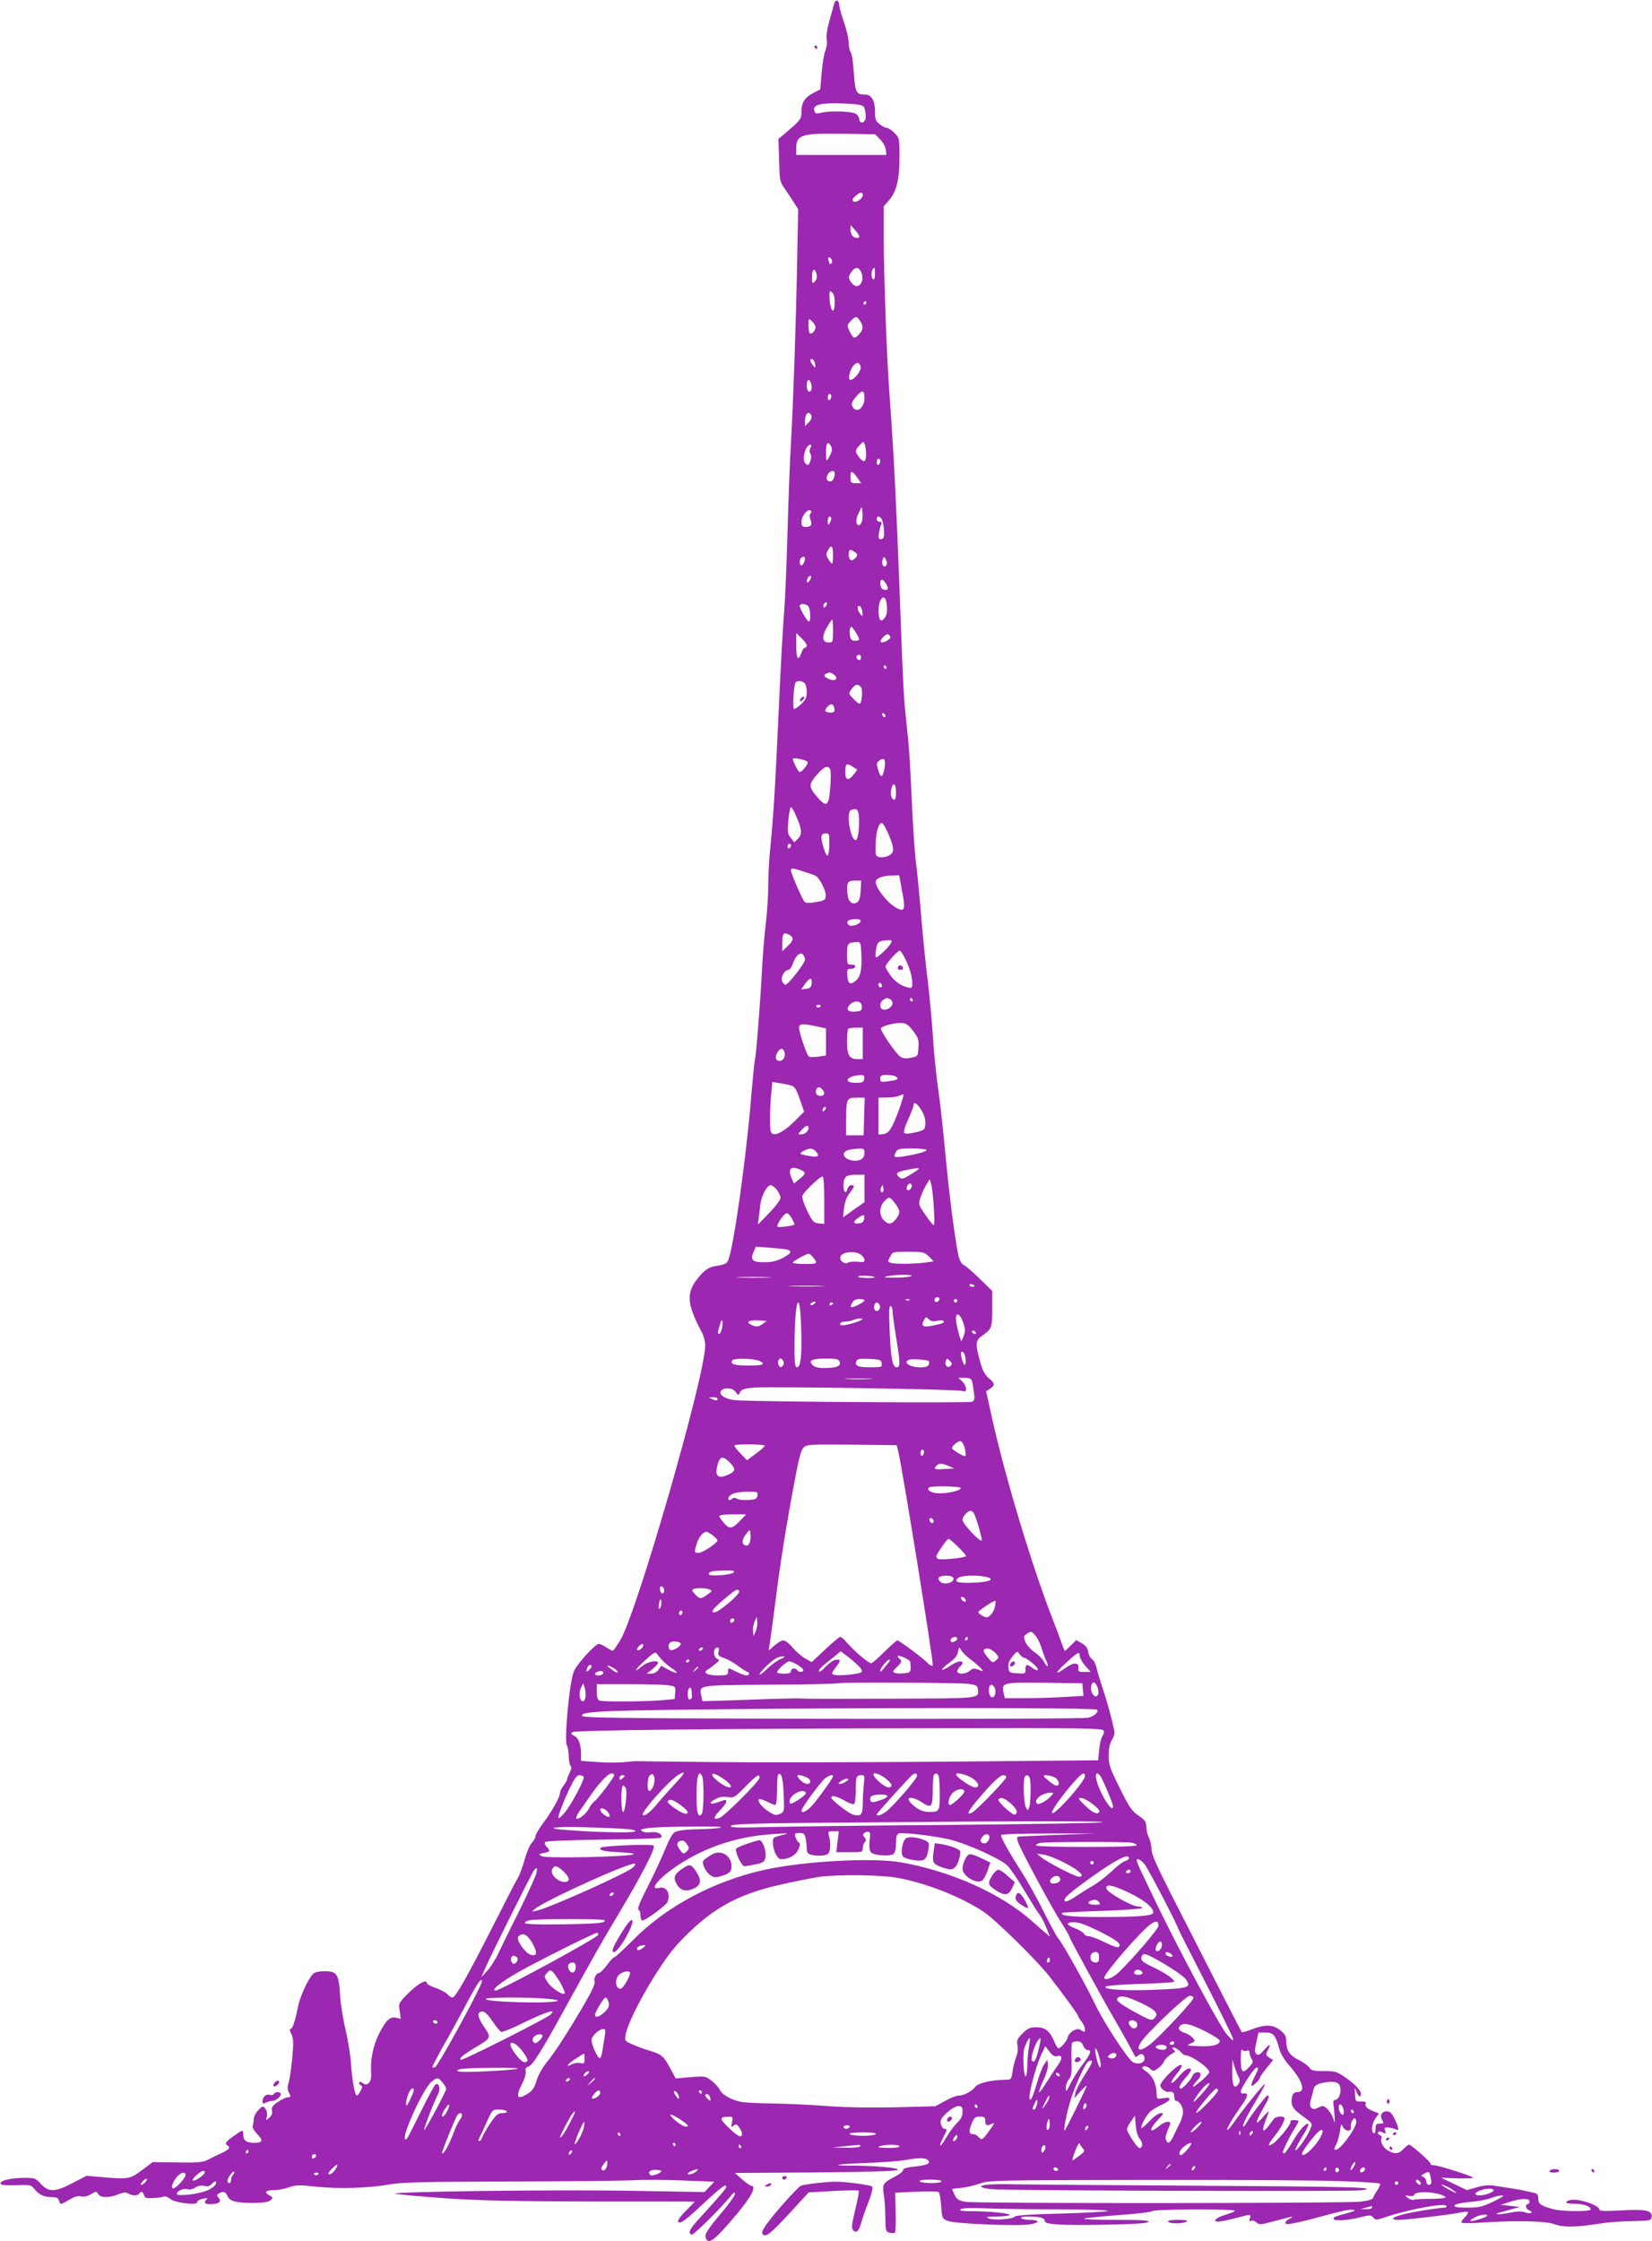 <?xml version="1.0" standalone="no"?>
<!DOCTYPE svg PUBLIC "-//W3C//DTD SVG 20010904//EN"
 "http://www.w3.org/TR/2001/REC-SVG-20010904/DTD/svg10.dtd">
<svg version="1.0" xmlns="http://www.w3.org/2000/svg"
 width="944pt" height="1280pt" viewBox="0 0 944 1280"
 preserveAspectRatio="xMidYMid meet">
<g transform="translate(0,1280) scale(0.1,-0.1)"
fill="#9c27b0" stroke="none">
<path d="M4765 12773 c-4 -15 -16 -59 -27 -97 -12 -42 -17 -82 -14 -101 4 -18
0 -46 -8 -66 -8 -19 -17 -76 -21 -127 l-8 -93 -38 -19 c-50 -26 -69 -55 -69
-106 0 -44 -2 -47 -93 -125 l-39 -33 4 -121 c3 -116 4 -123 33 -164 17 -24 40
-60 53 -80 l23 -36 -6 -300 c-7 -377 -22 -797 -35 -1030 -6 -99 -15 -333 -20
-520 -5 -187 -14 -389 -19 -450 -6 -60 -20 -312 -31 -560 -20 -437 -30 -608
-50 -805 -5 -52 -10 -140 -10 -195 0 -55 -6 -154 -14 -220 -8 -66 -17 -178
-21 -250 -8 -172 -35 -517 -41 -526 -2 -4 -13 -114 -24 -245 -31 -359 -102
-851 -130 -905 -10 -19 -22 -23 -82 -33 -25 -5 -47 -19 -72 -46 -88 -97 -87
-158 5 -331 10 -20 19 -53 19 -74 0 -172 -389 -1521 -485 -1683 -21 -34 -40
-62 -44 -62 -3 0 -19 9 -36 20 -16 11 -36 20 -43 20 -20 0 -122 -111 -142
-155 -25 -53 -57 -393 -41 -424 6 -11 11 -39 11 -63 0 -24 5 -49 10 -54 7 -7
6 -20 -5 -40 -8 -16 -15 -33 -15 -39 0 -5 -9 -21 -20 -35 -11 -14 -20 -32 -20
-41 0 -24 -46 -106 -96 -172 -24 -33 -44 -66 -44 -75 0 -9 -9 -26 -21 -38 -12
-13 -30 -56 -41 -96 -11 -40 -28 -86 -38 -103 -10 -16 -72 -136 -137 -265
-147 -290 -220 -420 -237 -420 -7 0 -21 9 -31 20 -9 10 -39 26 -66 35 -27 9
-49 21 -49 26 0 26 -46 2 -101 -51 -61 -60 -62 -61 -55 -106 l6 -46 -28 7
c-34 7 -58 -16 -97 -94 -34 -67 -50 -151 -44 -229 3 -43 -22 -72 -46 -52 -8 7
-19 10 -22 6 -4 -4 -1 -11 7 -16 12 -7 12 -12 0 -34 -7 -14 -17 -26 -21 -26
-11 0 -27 86 -33 180 -3 47 -17 135 -31 195 -15 61 -29 151 -32 200 -7 119
-17 135 -87 135 -38 0 -57 -5 -69 -17 -31 -36 -74 -130 -86 -193 -15 -78 -30
-120 -42 -120 -5 0 -3 -13 6 -29 12 -25 13 -47 5 -138 -6 -59 -15 -122 -21
-140 -7 -22 -7 -38 0 -52 15 -27 14 -31 -6 -31 -9 0 -34 -12 -56 -27 -30 -21
-37 -31 -33 -48 4 -15 -1 -29 -15 -41 -20 -18 -20 -18 -14 6 3 15 0 33 -8 44
-14 19 -15 19 -41 -7 -14 -14 -26 -37 -26 -51 0 -13 -3 -31 -6 -39 -3 -9 8
-28 26 -47 36 -37 32 -50 -19 -50 -43 0 -61 14 -61 47 0 30 -3 29 -56 -9 -45
-32 -51 -42 -34 -53 19 -12 10 -23 -37 -45 -27 -12 -61 -29 -78 -38 -25 -13
-56 -16 -171 -14 l-141 2 -62 -46 c-69 -51 -77 -53 -226 -40 l-90 8 -79 -41
c-101 -53 -138 -54 -182 -6 -30 33 -35 35 -95 35 -76 0 -142 -16 -136 -33 3
-8 30 -11 89 -9 80 3 86 2 104 -21 26 -33 56 -47 99 -47 28 0 38 -5 42 -20 7
-25 7 -25 59 5 30 18 51 24 68 19 16 -4 36 1 56 13 30 17 32 17 41 1 13 -23
64 -23 115 -2 29 12 43 13 56 5 22 -14 55 -14 63 -1 10 16 22 12 28 -9 4 -16
13 -19 55 -16 27 1 54 5 60 9 5 3 21 -3 36 -15 30 -23 158 -38 153 -17 -1 6
13 15 31 19 25 5 31 4 23 -4 -19 -19 -12 -27 22 -27 47 0 65 14 47 35 -12 14
-12 18 1 26 24 15 39 10 49 -15 11 -30 54 -41 159 -39 50 1 78 6 88 16 14 13
13 16 -6 26 -34 18 -24 31 23 31 24 0 63 7 87 16 39 14 59 14 162 3 129 -13
293 -8 422 15 62 11 214 14 670 15 325 1 642 4 705 7 64 4 196 3 294 -1 l178
-7 -28 -29 -28 -30 -411 7 c-452 8 -1411 -5 -1355 -17 19 -4 150 -16 290 -26
197 -13 386 -17 837 -18 321 0 583 0 583 -1 0 -1 -23 -24 -51 -52 -28 -28 -48
-56 -44 -62 10 -16 38 3 143 102 100 93 132 117 132 98 0 -11 -32 -48 -142
-169 -67 -72 -78 -93 -57 -106 9 -6 167 150 226 223 16 19 22 23 23 11 0 -9
-33 -56 -74 -105 -86 -102 -101 -127 -93 -148 16 -40 50 -14 177 137 86 102
116 162 81 162 -4 0 -26 16 -50 36 l-42 37 460 3 c316 3 463 7 471 15 11 11
-131 24 -273 24 -125 0 -64 10 92 15 83 3 182 10 219 16 87 15 120 15 135 0
18 -18 -6 -29 -80 -37 -43 -4 -63 -11 -63 -20 0 -8 -22 -25 -48 -38 -66 -34
-71 -42 -62 -101 5 -27 9 -87 9 -131 1 -75 3 -82 23 -87 12 -3 26 -3 31 0 5 3
7 55 5 117 l-3 111 120 6 c66 3 124 2 129 -2 5 -4 11 -40 14 -79 5 -71 6 -73
38 -86 39 -16 391 -31 467 -20 59 9 61 26 3 26 -25 0 -48 5 -51 10 -4 6 14 10
47 9 58 0 90 -9 88 -24 -3 -21 78 -27 323 -23 177 3 261 8 269 16 9 9 -34 12
-182 12 -106 0 -190 3 -187 7 4 3 91 12 194 20 103 7 191 17 197 23 12 12 480
14 472 1 -3 -4 -26 -14 -51 -21 -53 -15 -81 -40 -44 -40 13 0 58 9 99 20 93
24 89 24 82 -2 -4 -15 -2 -19 7 -14 7 5 20 1 30 -8 16 -15 24 -14 92 4 129 34
128 34 95 15 -19 -11 -25 -20 -18 -27 6 -6 56 3 148 27 192 52 215 56 238 52
14 -2 7 -7 -24 -15 -81 -22 -94 -27 -89 -37 5 -13 80 -8 152 10 52 13 60 13
73 0 19 -18 9 -19 85 5 135 44 323 77 334 60 3 -5 0 -10 -7 -10 -39 -1 -172
-22 -230 -36 -72 -17 -90 -34 -37 -34 43 0 283 28 343 40 27 6 51 8 54 5 3 -3
-4 -15 -16 -28 -12 -13 -22 -27 -22 -32 0 -4 48 -5 108 -1 210 14 375 10 426
-9 49 -19 127 -17 266 5 36 6 115 12 175 13 106 2 110 3 113 24 5 37 -34 45
-175 37 -88 -5 -123 -4 -123 4 0 26 -125 67 -168 55 -39 -10 -24 -22 27 -21
49 0 91 -15 91 -32 0 -14 -163 -13 -214 1 -71 19 -86 30 -86 60 0 23 -5 30
-27 34 -16 4 -37 8 -48 11 -19 5 -82 15 -181 30 -26 4 -62 0 -96 -10 l-56 -16
-73 35 -74 36 97 -4 c54 -1 92 1 85 5 -23 15 -200 70 -223 70 -13 0 -22 4 -19
8 5 7 -111 110 -124 110 -4 0 -18 -11 -31 -25 -27 -29 -51 -31 -90 -8 -28 16
-46 55 -35 72 3 5 -2 12 -11 15 -8 3 -12 10 -9 16 4 7 13 6 27 -1 18 -9 19 -8
13 10 -6 18 -3 21 22 18 16 -2 34 -7 41 -11 18 -11 15 12 -9 61 -16 33 -26 43
-45 43 -29 0 -42 -25 -25 -51 10 -17 8 -19 -14 -19 -21 0 -25 -5 -25 -31 0
-17 -4 -28 -10 -24 -17 10 -11 55 10 85 l20 28 -33 13 c-36 14 -49 28 -43 45
3 8 -7 11 -27 10 -31 -1 -32 1 -34 39 l-2 40 13 -29 c9 -20 16 -25 21 -16 11
18 -23 59 -85 102 -50 35 -59 38 -124 38 -61 0 -73 3 -84 20 -7 11 -34 30 -59
43 -52 24 -73 54 -73 107 0 28 -7 41 -34 63 -43 33 -84 35 -161 6 -31 -12 -58
-19 -59 -17 -3 3 -143 276 -392 765 -94 184 -124 251 -124 280 0 21 -7 51 -15
67 -8 15 -15 43 -15 62 0 28 -7 38 -45 64 -38 26 -53 48 -107 158 -57 114 -63
133 -63 187 1 41 7 69 19 87 12 18 16 38 13 55 -14 67 -41 164 -67 243 -16 47
-31 100 -35 117 -4 18 -15 39 -25 46 -10 7 -20 26 -22 42 -2 20 -13 35 -35 48
l-33 19 -31 -31 c-17 -17 -32 -31 -34 -31 -2 0 -12 26 -23 57 -11 32 -35 94
-52 138 -117 302 -270 812 -341 1134 l-34 154 23 15 c29 19 28 31 -9 61 -23
20 -35 44 -49 96 -28 101 -26 119 13 146 54 37 57 45 57 154 l0 101 -72 70
c-40 39 -80 74 -89 77 -10 3 -22 21 -28 39 -15 49 -48 286 -71 518 -27 280
-37 367 -55 495 -8 61 -20 181 -25 268 -6 87 -19 226 -29 310 -11 84 -27 242
-36 352 -9 110 -22 250 -30 310 -8 61 -19 225 -25 365 -6 140 -15 298 -21 350
-5 52 -14 136 -19 185 -5 50 -14 234 -20 410 -6 176 -18 471 -26 655 -14 314
-20 422 -44 760 -14 197 -29 627 -30 844 l0 188 30 34 c43 49 60 119 60 247 0
107 -1 109 -29 138 -16 16 -36 29 -44 29 -8 0 -26 9 -41 21 -22 17 -26 28 -26
73 0 62 -20 96 -58 96 -49 0 -55 11 -63 125 -4 59 -12 112 -18 118 -6 6 -11
29 -11 51 0 22 -12 74 -26 115 -15 42 -27 87 -28 100 -2 35 -24 38 -31 4z
m128 -569 c41 -6 46 -9 51 -39 4 -18 4 -40 0 -49 -9 -23 -34 -20 -34 4 0 10
-10 25 -22 31 -27 14 -149 17 -195 5 -27 -7 -34 -5 -39 9 -12 31 22 45 112 45
44 0 102 -3 127 -6z m137 -201 c16 -16 30 -42 32 -59 l3 -29 -257 0 -258 0 0
41 c0 75 34 84 278 80 l173 -3 29 -30z m-100 -317 c0 -22 -42 -48 -55 -35 -7
7 -3 16 14 30 28 23 41 24 41 5z m-20 -237 c0 -13 -24 -11 -38 3 -7 7 -12 23
-12 38 l1 25 24 -28 c14 -15 25 -32 25 -38z m-157 -134 c4 -8 2 -17 -3 -20 -6
-4 -10 -4 -10 -1 0 2 -3 11 -6 20 -3 9 -2 16 4 16 5 0 12 -7 15 -15z m168 -69
c25 -55 -19 -108 -53 -64 -22 28 -22 38 -2 66 20 29 42 28 55 -2z m79 -12 c0
-21 -4 -33 -10 -29 -17 10 -11 65 7 65 2 0 3 -16 3 -36z m-334 0 c4 -17 1 -31
-10 -42 -15 -15 -16 -13 -16 26 0 47 16 56 26 16z m104 -160 c0 -23 -4 -45 -9
-48 -10 -6 -21 40 -21 86 0 26 2 29 15 18 9 -8 15 -29 15 -56z m180 -4 c0 -5
-5 -10 -11 -10 -5 0 -7 5 -4 10 3 6 8 10 11 10 2 0 4 -4 4 -10z m-36 -102 c21
-30 20 -50 -4 -76 -28 -30 -33 -28 -54 14 -17 36 -16 37 5 60 28 30 34 30 53
2z m-254 -38 c0 -20 -24 -43 -33 -33 -4 3 -7 24 -7 46 0 39 0 40 20 22 11 -10
20 -26 20 -35z m-2 -211 c2 -23 2 -23 -13 -5 -18 24 -20 39 -2 34 6 -3 13 -15
15 -29z m260 -17 c3 -22 -37 -72 -59 -72 -16 0 -3 59 18 82 20 23 37 19 41
-10z m-282 -96 c7 -28 -2 -49 -17 -41 -12 8 -12 65 1 65 5 0 12 -11 16 -24z
m304 -77 c0 -61 -46 -94 -69 -51 -8 15 -3 27 20 55 34 42 49 40 49 -4z m-190
7 c0 -8 -4 -18 -10 -21 -5 -3 -10 3 -10 14 0 12 5 21 10 21 6 0 10 -6 10 -14z
m-113 -112 c3 -9 -3 -25 -16 -37 l-21 -21 0 30 c0 44 24 62 37 28z m312 -216
c1 -47 -12 -55 -38 -22 -26 34 -26 42 1 71 21 22 23 23 29 6 4 -10 8 -35 8
-55z m-200 43 c8 -14 6 -27 -5 -50 -8 -17 -17 -31 -20 -31 -2 0 -4 23 -4 50 0
52 12 64 29 31z m-118 -9 c-6 -11 -6 -24 0 -34 6 -10 5 -27 -1 -43 -9 -23 -13
-25 -26 -14 -25 20 -2 109 28 109 5 0 5 -7 -1 -18z m399 -76 c0 -8 -4 -18 -10
-21 -5 -3 -10 3 -10 14 0 12 5 21 10 21 6 0 10 -6 10 -14z m-260 -70 c0 -25
-12 -46 -25 -46 -21 0 -27 17 -15 40 12 23 40 27 40 6z m130 -26 l21 -30 -30
0 c-29 0 -31 3 -31 36 0 39 9 38 40 -6z m26 -246 c-4 -13 -11 -24 -17 -24 -20
0 -21 33 -3 68 l18 37 4 -29 c2 -15 1 -39 -2 -52z m-294 44 c-7 -7 -7 -19 -1
-35 12 -31 4 -43 -27 -43 -20 0 -24 5 -24 30 0 32 34 75 51 64 7 -4 7 -10 1
-16z m118 -30 c0 -7 -5 -20 -10 -28 -8 -12 -10 -9 -10 13 0 15 5 27 10 27 6 0
10 -6 10 -12z m289 -5 c9 -17 14 -60 12 -95 -1 -10 -8 -18 -17 -18 -13 0 -15
7 -12 33 3 17 8 40 13 50 5 12 3 17 -9 17 -9 0 -16 7 -16 15 0 20 17 19 29 -2z
m-279 -203 c0 -27 -2 -50 -5 -50 -2 0 -12 11 -21 25 -14 22 -15 30 -4 50 20
38 30 30 30 -25z m125 16 c16 -12 17 -16 6 -30 -22 -26 -41 -19 -41 14 0 33 7
37 35 16z m-285 -35 c0 -17 -12 -41 -21 -41 -10 0 -12 33 -2 43 9 10 23 9 23
-2z m462 -43 c-15 -15 -27 14 -17 40 6 15 8 15 18 -6 7 -16 7 -26 -1 -34z
m-432 -79 c-7 -11 -14 -18 -17 -15 -8 8 5 36 17 36 7 0 7 -6 0 -21z m437 -30
c13 -25 4 -35 -22 -25 -18 7 -21 60 -2 54 6 -3 17 -15 24 -29z m1 -123 c2 -35
-2 -53 -14 -67 -14 -15 -19 -17 -26 -7 -11 19 -10 86 3 109 17 32 34 16 37
-35z m-344 9 c-4 -8 -10 -15 -15 -15 -4 0 -6 7 -3 15 4 8 10 15 15 15 4 0 6
-7 3 -15z m-106 -7 c13 -13 17 -88 4 -88 -10 0 -52 73 -52 89 0 15 33 14 48
-1z m310 -34 c2 -28 2 -28 -13 -10 -18 24 -20 49 -2 44 6 -3 13 -18 15 -34z
m-168 -109 c0 -62 -1 -65 -24 -65 -29 0 -39 21 -26 55 10 27 40 75 46 75 2 0
4 -29 4 -65z m130 -7 c26 -42 25 -48 -4 -48 -18 0 -25 7 -29 27 -5 25 0 53 9
53 2 0 13 -15 24 -32z m-280 -75 c0 -7 -5 -13 -11 -13 -5 0 -15 -13 -20 -30
-18 -50 -29 -34 -29 42 l0 72 30 -29 c17 -16 30 -35 30 -42z m478 49 c4 -13
-44 -39 -55 -29 -8 9 28 48 41 44 5 -2 12 -9 14 -15z m-168 -117 c0 -8 -4 -15
-9 -15 -13 0 -22 16 -14 24 11 11 23 6 23 -9z m145 -55 c3 -5 1 -10 -4 -10 -6
0 -11 5 -11 10 0 6 2 10 4 10 3 0 8 -4 11 -10z m-299 -44 c29 -22 6 -41 -29
-25 -29 13 -34 24 -14 32 19 8 22 8 43 -7z m-168 -48 c7 -7 12 -30 12 -51 0
-31 -7 -45 -31 -68 -17 -16 -36 -29 -41 -29 -10 0 -3 135 8 152 8 12 39 9 52
-4z m322 -23 c12 -15 5 -95 -9 -95 -4 0 -20 13 -35 29 -28 29 -28 30 -10 55
22 29 36 32 54 11z m-152 -123 c3 -17 -2 -22 -21 -22 -33 0 -40 10 -20 32 20
23 37 19 41 -10z m292 -43 c0 -6 -4 -7 -10 -4 -5 3 -10 11 -10 16 0 6 5 7 10
4 6 -3 10 -11 10 -16z m-446 -260 c9 -8 -29 -59 -45 -59 -7 0 -39 62 -39 75 0
10 72 -4 84 -16z m441 -33 c-10 -59 -22 -65 -36 -16 -12 38 -11 44 6 56 27 20
37 7 30 -40z m-157 -11 c1 -1 -7 -14 -19 -28 -30 -39 -49 -35 -49 11 0 49 6
55 39 35 14 -10 27 -18 29 -18z m-153 -2 c3 -10 3 -57 -1 -105 -8 -105 -21
-113 -78 -46 -43 50 -44 66 -9 110 50 60 75 72 88 41z m375 -129 c0 -32 -4
-44 -12 -42 -16 6 -22 32 -14 64 10 40 26 27 26 -22z m-571 -134 c34 -79 36
-105 11 -130 l-21 -21 -21 26 c-18 23 -19 34 -13 101 4 40 10 74 15 74 4 0 17
-22 29 -50z m356 17 c10 -40 1 -150 -13 -155 -31 -10 -60 159 -29 171 25 11
37 6 42 -16z m172 -122 c35 -82 35 -106 0 -123 -16 -8 -39 -11 -52 -8 -23 6
-24 10 -21 79 2 72 19 121 37 115 6 -2 22 -30 36 -63z m-338 -47 c-1 -89 -12
-99 -33 -30 -20 64 -16 82 15 82 16 0 19 -7 18 -52z m-219 -17 c0 -6 -4 -13
-10 -16 -5 -3 -10 1 -10 9 0 9 5 16 10 16 6 0 10 -4 10 -9z m65 -147 c28 -9
60 -20 71 -24 26 -10 67 -90 62 -122 -2 -19 -12 -24 -57 -31 -33 -6 -57 -5
-63 1 -13 13 -78 163 -78 179 0 17 5 16 65 -3z m570 -115 c20 -103 15 -120
-31 -96 -57 30 -134 133 -118 158 10 16 46 28 90 28 l42 1 17 -91z m-237 5
c-2 -41 -8 -60 -20 -68 -29 -18 -53 4 -56 54 -5 60 2 70 43 70 l36 0 -3 -56z
m0 -176 c-7 -20 -56 -34 -69 -21 -18 18 -1 33 37 33 24 0 34 -4 32 -12z m-407
-78 c27 -15 24 -32 -11 -65 l-30 -29 0 45 c0 59 7 67 41 49z m580 -47 c-14
-26 -80 -88 -86 -81 -3 3 -3 24 1 46 7 42 15 49 67 51 23 1 26 -2 18 -16z
m-169 -63 c4 -89 -5 -130 -33 -153 -31 -25 -44 -17 -47 30 -3 35 -1 40 19 39
12 -1 24 5 26 12 3 7 -5 12 -21 12 -25 0 -26 2 -26 59 0 63 4 67 57 70 20 1
22 -4 25 -69z m258 -42 c16 -35 31 -83 32 -108 3 -40 1 -45 -17 -42 -41 7 -81
34 -107 71 -16 22 -28 44 -28 50 0 14 69 91 82 91 5 0 22 -28 38 -62z m-580
11 c0 -20 -96 -144 -112 -144 -6 0 -14 10 -19 21 -8 24 13 64 36 64 7 0 18 14
24 32 16 47 41 71 58 57 7 -6 13 -20 13 -30z m38 -136 c-2 -22 -9 -29 -32 -31
l-28 -4 21 31 c28 38 43 40 39 4z m402 -14 c0 -5 -4 -9 -10 -9 -5 0 -10 7 -10
16 0 8 5 12 10 9 6 -3 10 -10 10 -16z m44 -75 c9 -3 16 -14 16 -25 0 -21 -35
-43 -56 -35 -20 8 -18 43 4 55 21 13 17 12 36 5z m131 -4 c3 -5 1 -10 -4 -10
-6 0 -11 5 -11 10 0 6 2 10 4 10 3 0 8 -4 11 -10z m-290 -40 c0 -21 -5 -26
-34 -28 -45 -5 -60 11 -36 38 27 30 70 24 70 -10z m-235 6 c0 -11 -19 -15 -25
-6 -3 5 1 10 9 10 9 0 16 -2 16 -4z m528 -145 c29 -38 33 -50 30 -94 -3 -51
-3 -51 -42 -59 -28 -6 -45 -4 -60 5 -28 19 -121 155 -112 165 14 14 81 30 116
29 28 -2 40 -10 68 -46z m-556 27 l58 -12 0 -77 0 -78 -46 -7 c-25 -3 -49 -3
-53 2 -16 18 -60 154 -55 169 7 18 21 19 96 3z m268 -98 l0 -90 -29 0 c-47 0
-61 22 -61 99 0 37 3 71 7 74 3 4 24 7 45 7 l38 0 0 -90z m-447 -52 c7 -24 -8
-48 -29 -48 -21 0 -27 20 -13 46 16 30 35 31 42 2z m455 -150 c-3 -20 -9 -23
-48 -23 -77 0 -51 41 28 44 19 1 23 -4 20 -21z m182 12 c20 -13 10 -19 -43
-26 -43 -6 -47 -5 -47 15 0 18 6 21 38 21 20 0 44 -4 52 -10z m-600 -50 c20
-5 30 -20 50 -78 l25 -72 -49 -49 c-56 -57 -106 -87 -130 -78 -13 5 -16 21
-16 84 0 43 3 108 7 145 l6 68 41 -7 c23 -3 52 -9 66 -13z m178 -22 c18 -18
14 -38 -7 -38 -23 0 -35 15 -27 35 7 18 18 19 34 3z m442 -109 c-41 -113 -60
-143 -93 -147 l-27 -3 0 105 0 106 48 1 c26 0 56 4 67 9 11 5 23 9 27 9 4 1
-6 -35 -22 -80z m-202 -46 l-3 -108 -50 0 -50 0 0 90 c1 119 3 125 60 125 l46
0 -3 -107z m330 31 c14 -24 21 -52 20 -74 -3 -33 -5 -36 -57 -48 -33 -8 -57
-10 -63 -4 -6 6 2 35 21 77 17 37 31 74 31 82 0 25 24 8 48 -33z m-556 4 c-7
-7 -12 -8 -12 -2 0 14 12 26 19 19 2 -3 -1 -11 -7 -17z m-92 -101 c0 -19 -21
-37 -44 -37 -18 0 -18 1 4 25 26 28 40 32 40 12z m43 -135 c22 -25 11 -34 -32
-26 -63 10 -69 14 -41 29 34 19 54 18 73 -3z m277 -5 c0 -32 -18 -47 -55 -47
-39 0 -70 22 -62 43 6 16 30 23 85 26 27 1 32 -2 32 -22z m354 15 c5 -9 -61
-27 -136 -38 -51 -7 -54 -4 -38 27 9 16 22 19 90 19 43 0 81 -4 84 -8z m-719
-114 c32 -15 32 -21 -7 -53 l-31 -26 -14 32 c-23 55 -3 72 52 47z m635 -23
c-51 -31 -56 -33 -73 -18 -23 21 -13 30 48 41 81 16 83 13 25 -23z m-270 -84
l0 -78 -62 -43 -61 -44 6 53 c4 34 15 65 32 86 29 39 31 45 9 45 -9 0 -18 -9
-21 -20 -9 -33 -23 -22 -23 18 0 50 14 62 72 62 l48 0 0 -79z m-230 -67 l0
-135 -32 3 c-29 3 -35 10 -65 71 -20 40 -31 76 -28 87 7 21 99 110 115 110 6
0 10 -48 10 -136z m626 -43 c5 -70 4 -102 -3 -98 -6 4 -27 31 -48 62 -37 54
-38 56 -25 95 7 22 22 55 33 72 l20 33 8 -30 c5 -16 12 -77 15 -134z m-126
125 c0 -16 -18 -31 -27 -22 -8 8 5 36 17 36 5 0 10 -6 10 -14z m-771 -22 c12
-15 21 -36 21 -46 0 -11 -29 -50 -65 -87 l-64 -66 4 35 c2 19 7 55 10 80 6 52
38 110 59 110 8 0 24 -12 35 -26z m607 -11 c-11 -11 -19 6 -11 24 8 17 8 17
12 0 3 -10 2 -21 -1 -24z m68 -66 c31 -41 32 -56 5 -91 -25 -31 -42 -33 -69
-6 -27 27 -26 77 2 107 28 30 32 29 62 -10z m-589 -87 c8 -16 15 -31 15 -34 0
-7 -90 -19 -97 -13 -9 9 37 77 53 77 7 0 20 -13 29 -30z m413 -2 c-2 -17 -11
-24 -30 -26 -34 -4 -36 10 -5 31 31 22 39 21 35 -5z m-450 -174 c43 -7 37 -23
-18 -51 -31 -16 -62 -23 -101 -23 -69 0 -83 12 -64 57 l14 32 68 -5 c37 -3 83
-7 101 -10z m430 -30 c12 -8 22 -22 22 -31 0 -12 -8 -15 -38 -10 -21 2 -47 0
-56 -5 -22 -12 -52 13 -43 35 10 27 83 34 115 11z m390 -11 l27 -28 -50 -7
c-65 -8 -164 -9 -192 -2 -21 6 -22 8 -7 35 14 29 15 29 105 29 85 0 91 -2 117
-27z m-666 0 c34 -41 32 -43 -41 -43 -39 0 -71 4 -71 8 0 7 76 50 91 51 3 1
13 -7 21 -16z m357 -119 c2 -2 -19 -4 -48 -4 -29 0 -50 4 -47 9 5 8 85 4 95
-5z m206 6 c-11 -5 -54 -8 -95 -8 -58 0 -67 2 -40 8 51 11 160 11 135 0z
m-812 -7 c-45 -2 -122 -2 -170 0 -48 1 -11 3 82 3 94 0 133 -2 88 -3z m1177
-49 c0 -2 -7 -4 -15 -4 -8 0 -15 4 -15 10 0 5 7 7 15 4 8 -4 15 -8 15 -10z
m-877 -1 c-45 -2 -122 -2 -170 0 -48 1 -11 3 82 3 94 0 133 -2 88 -3z m675
-75 c-6 -18 -28 -21 -28 -4 0 9 7 16 16 16 9 0 14 -5 12 -12z m-428 -6 c0 -10
-71 -45 -77 -38 -3 2 0 14 7 25 7 14 21 21 40 21 17 0 30 -4 30 -8z m257 2
c-3 -3 -12 -4 -19 -1 -8 3 -5 6 6 6 11 1 17 -2 13 -5z m273 -4 c0 -5 -4 -10
-10 -10 -5 0 -10 5 -10 10 0 6 5 10 10 10 6 0 10 -4 10 -10z m-892 -154 c5
-154 -2 -226 -24 -226 -11 0 -14 21 -14 113 0 271 30 359 38 113z m72 134 c-8
-5 -17 -7 -19 -4 -3 3 1 9 9 14 8 5 17 7 19 4 3 -3 -1 -9 -9 -14z m110 6 c0
-3 -4 -8 -10 -11 -5 -3 -10 -1 -10 4 0 6 5 11 10 11 6 0 10 -2 10 -4z m267
-12 c8 -20 -13 -42 -27 -28 -12 12 -3 44 11 44 5 0 12 -7 16 -16z m73 -31 c0
-16 9 -82 20 -148 24 -146 25 -175 5 -175 -25 0 -34 43 -41 200 -5 111 -4 150
4 150 7 0 12 -12 12 -27z m404 -68 c13 -38 13 -50 2 -77 l-13 -31 -11 34 c-6
19 -14 53 -18 77 -9 60 19 58 40 -3z m-153 10 c43 10 61 -7 19 -18 -94 -23
-112 -18 -90 23 10 19 12 19 27 5 10 -11 25 -14 44 -10z m-426 7 c-12 -10 -86
-32 -109 -32 -28 0 -17 20 12 21 15 0 36 4 47 9 26 11 62 12 50 2z m-799 -47
c-4 -19 -12 -35 -17 -35 -6 0 -8 10 -4 23 4 12 9 30 12 40 9 32 16 10 9 -28z
m254 39 c0 -1 -12 -9 -26 -19 -22 -14 -31 -15 -55 -5 -41 17 -26 30 32 28 27
-1 49 -3 49 -4z m1195 -64 c3 -5 2 -10 -4 -10 -5 0 -13 5 -16 10 -3 6 -2 10 4
10 5 0 13 -4 16 -10z m-57 -156 c4 -47 -14 -36 -24 15 -6 26 -4 33 7 29 8 -3
15 -21 17 -44z m-1194 -3 c16 -3 31 -12 34 -18 3 -10 -18 -13 -82 -13 -81 0
-105 8 -91 30 7 11 92 12 139 1z m153 -7 c8 -22 -15 -44 -26 -25 -10 16 -4 41
10 41 5 0 12 -7 16 -16z m320 0 c10 -26 -13 -37 -76 -38 -45 -1 -65 4 -78 17
-26 26 -3 37 80 37 52 0 69 -4 74 -16z m241 -11 c3 -22 0 -23 -67 -23 -70 0
-88 8 -77 36 4 12 21 14 73 12 62 -3 68 -5 71 -25z m270 12 c2 -2 2 -11 -1
-20 -11 -28 -127 -15 -127 15 0 5 8 11 18 14 18 5 103 -1 110 -9z m124 -27
c-16 -16 -37 4 -28 28 6 16 8 16 23 1 13 -13 15 -19 5 -29z m-459 -75 c-34 -2
-93 -2 -130 0 -37 2 -9 3 62 3 72 0 102 -1 68 -3z m581 -10 c3 -10 8 -39 11
-65 6 -39 4 -48 -11 -55 -18 -8 -1236 0 -1351 9 -59 5 -100 32 -82 55 18 20
66 16 83 -8 14 -21 14 -21 25 -1 8 16 24 21 78 26 93 7 1162 -9 1191 -19 18
-6 22 -4 22 13 0 12 -10 30 -22 42 l-22 20 36 0 c26 0 38 -5 42 -17z m-1454
-103 c0 -12 -8 -12 -35 0 -18 8 -17 9 8 9 15 1 27 -3 27 -9z m1413 -283 c5
-21 7 -41 4 -44 -6 -6 -77 35 -77 45 0 14 35 42 49 40 8 -2 19 -20 24 -41z
m-1143 15 c0 -4 -23 -25 -50 -45 l-51 -38 -39 40 c-21 21 -36 42 -33 45 9 9
173 7 173 -2z m763 -34 c25 -104 204 -1214 197 -1221 -4 -5 -16 0 -26 11 -26
28 -166 132 -176 132 -5 0 -38 -29 -74 -65 -36 -36 -70 -65 -75 -65 -19 0 -99
69 -151 130 -10 11 -22 20 -27 20 -5 0 -44 -32 -86 -72 l-77 -72 -35 20 c-20
10 -52 38 -72 61 -20 24 -44 43 -55 43 -11 0 -35 -15 -54 -32 -27 -26 -33 -29
-28 -13 3 11 19 128 36 260 29 232 62 439 117 729 18 96 31 144 45 158 17 17
35 18 275 16 l257 -3 9 -37z m147 -2 c0 -8 -4 -18 -10 -21 -5 -3 -10 3 -10 14
0 12 5 21 10 21 6 0 10 -6 10 -14z m-1101 -69 c27 -30 22 -44 -26 -64 -46 -19
-67 -4 -57 41 15 72 32 77 83 23z m1242 -11 l33 -14 -57 -3 c-59 -4 -65 -1
-45 19 15 15 28 15 69 -2z m69 -126 c0 -13 -67 -30 -121 -30 -44 0 -77 18 -62
33 10 11 183 8 183 -3z m-1162 -42 c-3 -20 -10 -23 -50 -26 -26 -2 -56 1 -66
7 -13 7 -22 7 -30 -1 -14 -14 -27 -4 -17 12 12 19 47 29 108 29 55 1 58 0 55
-21z m1241 -110 c18 -45 41 -127 41 -145 -1 -22 -110 92 -110 115 0 20 29 52
47 52 7 0 17 -10 22 -22z m-1335 -29 c-50 -53 -64 -56 -96 -20 -15 17 -28 36
-28 41 0 6 33 10 77 10 l77 0 -30 -31z m1101 -7 c0 -18 -20 -15 -23 4 -3 10 1
15 10 12 7 -3 13 -10 13 -16z m-1050 -119 c-4 -16 -12 -23 -23 -21 -25 5 -25
31 0 64 23 29 23 29 26 5 2 -13 1 -34 -3 -48z m-211 36 c14 -11 26 -24 26 -28
0 -14 -85 -71 -107 -71 -26 0 -27 2 -13 49 10 37 37 71 55 71 7 0 24 -9 39
-21z m1400 -64 c25 -24 46 -48 46 -53 0 -10 -147 -25 -161 -16 -5 3 -9 9 -9
13 0 13 61 101 70 101 5 0 29 -20 54 -45z m-1282 -147 c-15 -15 -142 -24 -142
-10 0 16 19 20 90 21 50 1 61 -2 52 -11z m1254 -29 c15 -24 -43 -46 -71 -26
-10 8 -15 19 -11 25 9 15 73 16 82 1z m183 5 c68 -14 23 -33 -82 -35 -76 -2
-99 7 -72 28 20 14 100 17 154 7z m-1834 -77 c0 -26 -20 -25 -23 2 -3 16 1 22
10 19 7 -3 13 -12 13 -21z m259 4 c17 -7 16 -9 -11 -29 -39 -28 -44 -27 -72 2
-17 18 -19 25 -9 29 19 8 70 7 92 -2z m170 -9 c9 -15 -117 -122 -142 -122 -24
0 -10 19 54 74 66 56 78 63 88 48z m1294 -51 c3 -8 -1 -12 -9 -9 -7 2 -15 10
-17 17 -3 8 1 12 9 9 7 -2 15 -10 17 -17z m-1742 -38 c-10 -26 -18 -8 -9 23 5
21 8 24 11 11 2 -10 1 -25 -2 -34z m1909 -1 c-3 -17 -15 -38 -26 -48 -17 -15
-22 -16 -44 -4 -14 7 -25 17 -25 21 0 9 92 70 98 65 2 -3 1 -18 -3 -34z
m-1785 -31 c0 -6 -4 -13 -10 -16 -5 -3 -10 1 -10 9 0 9 5 16 10 16 6 0 10 -4
10 -9z m291 -54 c-13 -13 -26 -3 -16 12 3 6 11 8 17 5 6 -4 6 -10 -1 -17z
m128 -53 l-13 -29 -3 26 c-2 14 2 38 8 55 l13 29 3 -26 c2 -14 -2 -38 -8 -55z
m1600 -30 c12 -15 27 -48 35 -75 8 -26 20 -57 26 -69 6 -12 9 -24 7 -27 -3 -3
-12 8 -21 24 -8 16 -32 41 -54 55 -21 15 -45 41 -52 58 -12 29 -12 34 5 46 26
19 30 18 54 -12z m-449 -14 c0 -12 -28 -25 -36 -17 -9 9 6 27 22 27 8 0 14 -5
14 -10z m60 0 c0 -5 -5 -10 -11 -10 -5 0 -7 5 -4 10 3 6 8 10 11 10 2 0 4 -4
4 -10z m-1640 -31 c0 -14 -48 -41 -60 -34 -16 10 -12 43 8 47 23 5 52 -2 52
-13z m-216 -13 c-6 -16 -34 -30 -34 -18 0 5 5 13 12 20 16 16 29 15 22 -2z
m341 -16 c-3 -5 -11 -10 -16 -10 -6 0 -7 5 -4 10 3 6 11 10 16 10 6 0 7 -4 4
-10z m91 -14 c-5 -21 -1 -26 32 -37 20 -7 57 -27 81 -46 24 -18 48 -33 52 -33
5 0 9 -4 9 -10 0 -16 -27 -12 -70 10 -22 11 -42 20 -45 20 -3 0 -5 -9 -5 -20
0 -18 -7 -20 -59 -20 -63 0 -88 16 -56 34 10 6 30 21 44 33 23 19 24 22 9 28
-18 7 -25 45 -11 58 14 15 25 6 19 -17z m1439 -44 c22 -16 48 -39 59 -50 18
-21 18 -21 -12 -10 -26 10 -34 9 -50 -5 -23 -21 -72 -23 -72 -3 0 7 7 19 15
26 8 7 15 16 15 21 0 17 -34 9 -72 -17 -21 -15 -41 -24 -44 -21 -4 3 14 20 39
38 31 22 47 41 51 63 7 30 7 30 19 9 7 -12 30 -35 52 -51z m148 31 c16 -19 16
-21 -2 -37 -18 -16 -20 -15 -45 14 -29 35 -32 46 -13 53 15 5 37 -6 60 -30z
m-1902 -43 c14 -14 38 -33 53 -43 40 -28 26 -30 -23 -5 l-43 23 -15 -22 c-9
-14 -26 -23 -42 -23 l-26 0 33 26 c17 14 32 30 32 35 0 19 -59 8 -88 -16 -57
-48 -47 -24 13 30 52 47 61 52 70 37 6 -9 22 -28 36 -42z m1107 -18 c22 -21
32 -36 25 -43 -12 -12 -136 -24 -158 -15 -15 5 -14 10 9 40 32 42 32 46 4 46
-12 0 -38 -18 -60 -40 -21 -23 -38 -34 -38 -26 0 13 14 26 95 90 l29 24 29
-22 c16 -11 45 -36 65 -54z m956 38 c7 0 30 -16 52 -35 38 -33 30 -50 -10 -20
-28 21 -36 19 -36 -11 0 -24 -2 -25 -47 -22 -46 3 -48 5 -51 34 -2 22 5 40 24
63 26 31 27 32 41 11 8 -11 20 -20 27 -20z m316 10 c0 -10 14 -35 31 -55 l31
-35 -37 0 c-32 0 -36 3 -33 22 5 35 -28 34 -78 -2 -62 -44 -55 -25 13 37 64
58 73 62 73 33z m-969 -32 c7 -57 4 -63 -35 -66 -21 -2 -45 -1 -54 3 -13 5
-11 10 11 31 29 26 33 39 17 49 -5 3 -10 10 -10 15 0 11 70 -20 71 -32z m-741
15 c-19 -8 -54 -33 -77 -56 -24 -23 -43 -37 -43 -31 0 12 67 77 95 92 11 6 29
11 40 11 14 0 9 -5 -15 -16z m-520 -7 c0 -3 -4 -8 -10 -11 -5 -3 -10 -1 -10 4
0 6 5 11 10 11 6 0 10 -2 10 -4z m1129 -23 c-13 -16 -27 -32 -31 -37 -5 -6 -8
-6 -8 1 0 15 40 63 52 63 7 0 1 -12 -13 -27z m-511 -3 c17 -11 32 -24 32 -30
0 -13 -27 -13 -35 0 -10 15 -35 12 -35 -5 0 -11 -11 -15 -40 -15 -22 0 -40 3
-40 7 0 14 54 63 69 63 9 0 31 -9 49 -20z m-1178 -9 c0 -5 -7 -14 -15 -21 -16
-14 -18 -10 -9 14 6 17 24 22 24 7z m150 -32 c0 -6 -13 -1 -30 11 -16 12 -30
23 -30 26 0 2 14 -2 30 -11 17 -9 30 -20 30 -26z m460 27 c0 -2 -8 -10 -17
-17 -16 -13 -17 -12 -4 4 13 16 21 21 21 13z m-545 -37 c-8 -12 -45 -12 -45 0
0 10 30 20 43 14 4 -3 5 -9 2 -14z m2085 -57 c49 -6 55 -10 58 -32 5 -53 20
-51 -494 -53 -263 -1 -495 -1 -514 1 -19 2 -154 -1 -300 -7 -145 -5 -265 -9
-266 -8 -1 1 -4 16 -7 32 -11 61 -24 59 394 62 210 1 384 5 387 8 8 7 675 4
742 -3z m658 -33 l3 -36 -107 -6 c-59 -4 -160 -7 -225 -7 l-117 0 -7 30 c-13
59 -6 61 234 58 l216 -3 3 -36z m83 14 c17 -46 -9 -74 -31 -33 -12 22 -5 60
11 60 5 0 14 -12 20 -27z m-2926 -61 c-3 -13 -11 -22 -18 -19 -17 5 -21 52 -6
79 l12 23 9 -30 c4 -16 6 -40 3 -53z m478 71 c37 -6 38 -7 35 -42 l-3 -36 -65
-6 c-86 -9 -344 -11 -364 -3 -11 4 -16 19 -16 50 l0 44 188 0 c103 0 204 -3
225 -7z m1865 -42 c-2 -15 -9 -26 -18 -26 -16 0 -25 37 -16 62 10 25 38 -5 34
-36z m-1736 9 c0 -11 1 -25 2 -32 1 -6 -5 -13 -11 -15 -9 -3 -13 7 -13 31 0
37 19 51 22 16z m2317 -106 c12 -12 -18 -39 -53 -46 -21 -5 -680 -7 -1464 -6
-1261 3 -1427 5 -1427 18 0 12 22 17 105 23 260 19 2821 29 2839 11z m37 -119
c4 -8 1 -22 -6 -31 -7 -8 -16 -43 -19 -77 l-6 -62 -895 -8 c-492 -4 -1084 -5
-1315 -2 -231 2 -427 5 -435 5 -8 0 -39 -3 -69 -6 -30 -3 -96 -3 -148 1 l-93
7 0 33 c0 61 -12 95 -38 109 -20 10 -22 15 -11 22 17 11 814 20 2077 22 842 2
953 0 958 -13z m-2447 -302 c-30 -32 -75 -82 -99 -111 -44 -54 -77 -79 -87
-68 -13 12 150 196 202 227 47 29 42 13 -16 -48z m-349 48 c0 -13 -91 -133
-112 -149 -10 -7 -25 -26 -33 -43 -16 -31 -61 -66 -72 -56 -3 4 5 22 18 41 13
19 41 58 61 87 51 75 103 129 122 129 9 0 16 -4 16 -9z m230 -27 c0 -29 -16
-64 -30 -64 -14 0 -12 74 2 88 16 16 28 5 28 -24z m274 14 c9 -35 7 -191 -3
-207 -20 -31 -31 3 -31 92 0 94 6 137 20 137 4 0 10 -10 14 -22z m123 -11 c34
-23 50 -47 32 -47 -26 0 -99 54 -99 73 0 12 27 2 67 -26z m341 -87 c4 -99 4
-100 -22 -111 -22 -10 -31 -8 -65 14 -40 27 -65 59 -54 70 3 3 23 -3 44 -13
21 -11 43 -20 49 -20 6 0 10 32 10 83 0 46 3 87 7 91 17 17 28 -23 31 -114z
m555 109 c33 -17 67 -51 61 -60 -10 -17 -33 -9 -69 22 -49 43 -45 65 8 38z
m207 -3 c0 -17 -139 -177 -178 -205 -29 -20 -52 -27 -52 -15 0 7 188 215 204
226 17 12 26 9 26 -6z m124 -2 c3 -9 6 -55 6 -104 0 -96 -3 -100 -61 -100 -34
0 -64 13 -96 43 -49 44 -5 52 58 10 52 -34 59 -25 59 78 0 42 3 79 7 82 11 11
20 8 27 -9z m196 -14 c34 -24 40 -50 12 -50 -20 0 -94 49 -108 71 -12 20 61 4
96 -21z m640 16 c0 -32 -173 -226 -188 -212 -14 14 155 226 179 226 5 0 9 -6
9 -14z m92 -8 c22 -40 68 -152 68 -166 0 -49 -82 84 -96 157 -8 37 9 42 28 9z
m-2957 3 c8 -14 -73 -165 -112 -209 -17 -20 -32 -32 -33 -26 0 17 24 80 64
167 27 56 42 77 56 77 10 0 21 -4 25 -9z m235 5 c0 -2 -7 -9 -15 -16 -12 -10
-15 -10 -15 4 0 9 7 16 15 16 8 0 15 -2 15 -4z m770 -11 c0 -19 -202 -221
-230 -230 -36 -12 -35 4 3 43 20 21 37 43 37 50 0 15 1 15 -49 -3 -48 -17 -55
-3 -10 20 21 11 43 14 67 10 35 -5 40 -3 102 60 66 67 80 76 80 50z m264 5
c14 -5 26 -16 26 -25 0 -23 -34 -18 -60 10 -26 28 -14 33 34 15z m156 4 c0
-11 -91 -137 -123 -171 -29 -31 -57 -43 -57 -25 0 16 104 157 135 184 20 17
45 24 45 12z m176 -46 c-3 -29 -6 -79 -6 -111 0 -62 -10 -74 -53 -63 -26 6
-127 84 -127 98 0 15 33 8 77 -18 24 -14 48 -22 53 -19 6 3 10 39 10 79 0 78
3 86 33 86 18 0 19 -5 13 -52z m814 41 c0 -14 -167 -186 -193 -201 -36 -19
-29 1 19 59 81 98 137 153 156 153 10 0 18 -5 18 -11z m134 -5 c8 -22 6 -145
-3 -169 -8 -19 -8 -19 -19 2 -13 23 -17 165 -5 176 11 11 20 8 27 -9z m141 4
c26 -12 35 -48 12 -48 -7 0 -28 13 -47 30 -32 26 -33 29 -13 30 12 0 34 -5 48
-12z m-1189 -23 c-11 -8 -27 -15 -35 -15 -13 1 -12 4 3 15 11 8 27 15 35 15
13 -1 12 -4 -3 -15z m-1260 -40 c10 -25 -6 -150 -17 -134 -12 20 -11 149 1
149 6 0 13 -7 16 -15z m1934 -19 c0 -14 -67 -76 -82 -76 -16 0 -7 45 14 67 24
26 68 31 68 9z m-905 -6 c3 -5 -16 -24 -42 -40 -40 -25 -49 -28 -51 -15 -8 37
74 85 93 55z m1399 -21 c-23 -26 -69 -50 -78 -42 -22 22 27 62 78 63 19 0 19
0 0 -21z m-934 2 c0 -9 -16 -17 -63 -31 -22 -7 -29 -5 -34 7 -3 8 0 19 8 24
18 11 89 12 89 0z m705 -42 c35 -31 44 -53 25 -64 -12 -7 -102 74 -94 86 10
17 33 9 69 -22z m466 -2 c24 -17 42 -37 41 -42 -3 -25 -36 -13 -79 29 -41 39
-45 46 -26 46 12 0 41 -15 64 -33z m-2353 -7 c42 -30 53 -50 29 -50 -22 0
-108 60 -102 70 10 17 30 11 73 -20z m-413 -42 c10 -15 11 -24 5 -26 -12 -4
-50 26 -50 40 0 17 29 7 45 -14z m2815 -58 c-36 -4 -425 -10 -865 -14 -440 -3
-903 -9 -1030 -12 -191 -5 -228 -4 -217 7 10 11 151 15 720 19 998 9 1468 9
1392 0z m-2731 -36 c57 -4 79 -9 70 -15 -14 -10 -207 -6 -394 8 -135 10 -67
21 100 16 77 -2 178 -6 224 -9z m551 5 c-25 -4 -85 -8 -135 -8 -50 -1 -101 -7
-114 -14 -18 -8 -35 -38 -61 -102 -20 -49 -65 -146 -100 -214 -41 -80 -60
-126 -52 -129 7 -2 12 -17 12 -33 0 -16 5 -29 11 -29 18 0 136 87 143 105 19
51 -5 92 -49 81 -59 -15 -2 55 102 125 161 109 350 171 558 183 87 6 89 5 40
-7 -50 -13 -50 -13 -48 -51 3 -42 26 -86 46 -86 44 0 84 22 98 54 12 26 13 35
3 42 -7 5 -15 19 -19 32 -6 19 -3 22 23 22 25 0 30 -5 36 -31 3 -17 6 -44 6
-59 0 -20 6 -29 23 -34 32 -9 80 -7 96 3 16 10 20 61 8 104 -7 25 -5 27 24 27
l32 0 -7 -60 -7 -60 76 0 c72 0 75 1 75 23 0 13 5 28 12 35 8 8 8 15 -2 27
-12 14 -11 18 1 26 20 13 34 5 31 -17 -7 -50 -5 -85 5 -95 18 -18 110 -24 128
-9 10 8 15 30 15 62 0 35 4 50 15 55 24 9 229 -17 306 -38 102 -28 276 -108
313 -143 18 -17 63 -83 100 -146 38 -63 76 -124 85 -135 10 -11 27 -44 39 -74
l22 -54 -22 19 c-13 10 -47 41 -77 67 -179 160 -461 287 -751 339 -164 29
-558 7 -784 -43 -288 -64 -561 -210 -748 -400 -54 -54 -102 -99 -108 -99 -5 0
-24 -20 -42 -45 -18 -24 -38 -44 -45 -45 -15 0 -32 -31 -26 -47 6 -17 -19 -67
-111 -220 -71 -117 -114 -182 -158 -238 -29 -35 -54 -81 -63 -112 -12 -39 -23
-56 -49 -72 -62 -39 -72 -21 -32 58 14 27 23 57 20 69 -4 14 0 22 15 27 25 8
76 90 216 345 169 307 196 354 302 532 134 224 211 374 198 386 -11 10 -291
-1 -302 -12 -14 -14 14 -21 105 -26 166 -9 76 -22 -184 -28 -164 -3 -247 -1
-260 6 -17 10 -16 12 14 18 37 7 38 11 15 36 -10 11 -13 22 -7 27 5 5 154 11
331 13 177 2 325 7 329 11 16 16 -19 37 -52 31 -18 -3 -41 -1 -51 4 -16 10
-16 11 7 16 34 8 135 12 320 13 106 0 141 -2 110 -8z m1539 -70 c-11 -21 -34
-25 -44 -8 -4 5 1 19 11 30 22 25 49 8 33 -22z m421 31 c-102 -4 -202 -8 -224
-9 -36 -1 -38 -2 -31 -28 8 -33 197 -385 255 -474 22 -34 40 -66 40 -70 0 -9
192 -360 276 -504 32 -55 67 -118 78 -140 12 -22 22 -42 23 -44 2 -2 9 2 17 8
19 16 36 6 36 -19 0 -24 -36 -35 -65 -20 -29 15 -168 228 -216 329 -48 102
-187 351 -210 376 -10 11 -47 80 -84 153 -36 74 -96 182 -134 240 -69 108
-111 184 -111 200 0 5 119 9 268 9 l267 0 -185 -7z m-2143 -57 c12 -18 12 -23
-3 -38 -17 -17 -19 -16 -36 5 -21 26 -23 46 -5 53 18 8 29 3 44 -20z m2542 11
c17 -4 28 -10 25 -15 -7 -12 -574 -12 -574 0 0 5 10 12 23 14 36 7 491 8 526
1z m-379 -118 c79 -41 114 -76 75 -76 -21 0 -181 83 -215 111 l-25 21 40 -6
c22 -3 78 -25 125 -50z m361 29 c-1 -6 -11 -13 -24 -16 -12 -4 -46 -30 -76
-59 -30 -28 -75 -63 -100 -78 -25 -14 -72 -43 -103 -64 -40 -26 -59 -34 -64
-26 -9 14 26 45 156 138 138 99 214 137 211 105z m92 -37 c22 -30 187 -347
187 -359 0 -3 69 -140 154 -305 84 -164 156 -310 160 -324 6 -22 2 -19 -31 16
-40 43 -279 489 -418 779 -109 226 -108 225 -91 225 8 0 26 -15 39 -32z m-293
12 c0 -5 -4 -10 -10 -10 -5 0 -10 5 -10 10 0 6 5 10 10 10 6 0 10 -4 10 -10z
m-2629 -24 c-24 -29 -481 -235 -558 -251 -27 -6 -27 -6 -8 10 66 53 556 275
574 259 2 -2 -1 -10 -8 -18z m-402 -25 c38 -35 41 -61 7 -61 -37 0 -80 41 -72
68 10 30 28 28 65 -7z m-154 -11 c-4 -16 -48 -114 -99 -217 -52 -103 -105
-213 -120 -244 -14 -30 -41 -73 -61 -95 l-35 -39 24 56 c32 73 265 540 278
557 16 19 20 14 13 -18z m3395 10 c0 -5 -7 -10 -16 -10 -8 0 -12 5 -9 10 3 6
10 10 16 10 5 0 9 -4 9 -10z m-1339 -35 c165 -28 375 -111 502 -197 68 -46
302 -276 370 -363 87 -112 167 -222 167 -229 0 -5 9 -19 20 -33 11 -14 20 -34
20 -44 0 -17 -3 -18 -20 -7 -17 11 -25 10 -48 -2 -15 -9 -28 -25 -30 -35 -4
-21 -40 -65 -54 -65 -4 0 -15 17 -23 37 -26 62 -52 83 -103 83 -37 0 -50 -6
-79 -35 -31 -31 -34 -40 -29 -69 4 -19 1 -47 -8 -67 -7 -19 -17 -55 -20 -81
-7 -47 -8 -48 -44 -48 -75 0 -154 -19 -169 -40 -18 -25 -65 -50 -95 -50 -13 0
-48 -14 -78 -31 l-55 -30 -230 -6 c-148 -3 -290 -1 -400 8 -93 7 -233 13 -310
14 -77 1 -156 5 -175 10 -55 12 -105 41 -117 68 -7 14 -28 37 -47 52 -34 26
-38 27 -120 20 l-85 -7 -28 52 c-39 74 -54 87 -120 106 -32 9 -77 26 -101 37
-42 19 -43 21 -37 56 18 98 195 406 295 514 183 198 334 285 595 343 88 20
187 39 220 44 104 13 346 11 436 -5z m937 -14 c-4 -21 -58 -28 -58 -7 0 18 29
36 47 29 8 -3 13 -13 11 -22z m399 -75 c84 -41 133 -82 133 -111 0 -18 -80
-25 -300 -25 -171 0 -236 7 -220 24 3 2 105 7 228 11 122 4 225 12 228 16 3 5
-7 9 -23 9 -36 1 -177 80 -181 103 -6 29 38 20 135 -27z m-2952 -6 c-3 -5 -11
-10 -16 -10 -6 0 -7 5 -4 10 3 6 11 10 16 10 6 0 7 -4 4 -10z m2775 -45 c11
-13 7 -15 -24 -15 -35 0 -49 13 -23 23 22 9 34 7 47 -8z m-2826 -104 c10 -15
-38 -20 -249 -23 -125 -2 -202 1 -205 7 -3 5 9 13 25 16 48 10 423 10 429 0z
m3166 -31 c0 -17 -138 -179 -227 -266 -33 -33 -83 -50 -83 -30 0 24 205 260
261 302 35 25 49 23 49 -6z m-342 -30 c104 -52 132 -74 116 -90 -7 -7 -35 3
-80 25 -38 19 -79 35 -92 35 -12 0 -25 6 -28 14 -3 8 -25 21 -50 31 -54 21
-57 35 -5 35 27 0 70 -16 139 -50z m-2860 -22 c-6 -18 -558 -318 -586 -318
-32 0 32 50 137 109 123 69 429 221 443 221 5 0 8 -6 6 -12z m-375 -49 c30
-54 26 -76 -12 -64 -31 10 -83 85 -70 102 24 28 53 14 82 -38z m3597 -8 c0
-23 -25 -46 -35 -32 -7 13 12 51 25 51 6 0 10 -8 10 -19z m-2964 -16 c-23 -17
-36 -19 -36 -6 0 11 18 19 40 20 11 0 10 -3 -4 -14z m2604 -55 c0 -23 -4 -30
-20 -30 -11 0 -23 7 -26 15 -9 23 3 45 26 45 16 0 20 -7 20 -30z m410 20 c8
-5 12 -12 9 -15 -8 -8 -39 5 -39 16 0 11 11 11 30 -1z m-35 -59 c55 -33 108
-70 119 -84 36 -49 23 -54 -157 -62 -176 -8 -316 0 -299 17 6 6 95 13 201 16
105 3 191 8 191 13 0 13 -51 49 -116 80 -68 32 -79 42 -70 64 9 23 24 18 131
-44z m-3698 34 c5 -16 -14 -38 -26 -31 -18 12 -13 48 6 44 9 -2 18 -7 20 -13z
m3039 -22 c-10 -10 -19 5 -10 18 6 11 8 11 12 0 2 -7 1 -15 -2 -18z m-2706
-27 c0 -32 -20 -44 -36 -22 -16 23 -7 46 17 46 13 0 19 -7 19 -24z m-85 -97
c15 -28 25 -53 22 -56 -11 -11 -73 29 -96 62 -23 34 -23 36 -6 55 16 18 20 19
35 5 9 -9 29 -38 45 -66z m3323 64 c2 -8 -6 -13 -22 -13 -25 0 -33 10 -19 24
10 10 36 3 41 -11z m-2928 -3 c0 -22 -41 -90 -54 -90 -32 0 -35 63 -4 84 26
18 58 21 58 6z m-853 -67 c-47 -106 -248 -469 -261 -471 -9 -2 -16 -2 -16 0 0
5 54 108 78 148 12 19 51 91 88 160 86 161 104 190 115 190 5 0 3 -12 -4 -27z
m3781 -108 c77 -37 94 -57 69 -83 -15 -15 -23 -13 -92 24 -41 21 -88 49 -103
61 -23 19 -25 24 -12 33 20 14 51 6 138 -35z m292 33 c0 -16 -181 -210 -244
-262 -57 -46 -88 -44 -59 5 30 51 259 269 282 269 12 0 21 -6 21 -12z m-3694
-5 c57 -5 72 -9 54 -14 -54 -15 -414 -4 -404 13 6 10 239 11 350 1z m348 -9
c11 -28 6 -43 -21 -69 -29 -26 -53 -33 -53 -14 0 15 50 99 60 99 4 0 11 -7 14
-16z m-660 -119 c20 -31 43 -58 50 -61 7 -3 68 22 136 56 126 61 189 80 142
40 -30 -25 -502 -263 -509 -256 -10 10 9 26 77 67 99 59 99 59 55 123 -39 57
-41 86 -7 86 12 0 33 -21 56 -55z m-314 -5 c0 -5 -4 -10 -9 -10 -6 0 -13 5
-16 10 -3 6 1 10 9 10 9 0 16 -4 16 -10z m3997 -6 c9 -23 -13 -40 -32 -24 -8
7 -15 19 -15 26 0 19 39 18 47 -2z m388 -46 c47 -23 85 -48 85 -55 0 -23 -40
-34 -118 -31 -72 3 -75 4 -48 16 28 12 28 13 11 32 -10 11 -27 22 -39 26 -36
11 -48 25 -35 40 19 23 55 16 144 -28z m-3428 -20 c-3 -18 -9 -54 -13 -81 -3
-26 -10 -50 -15 -53 -11 -7 -48 72 -49 103 0 23 43 63 67 63 12 0 14 -8 10
-32z m3827 -10 c8 -13 19 -42 25 -66 6 -29 26 -63 60 -102 74 -85 94 -150 46
-150 -18 0 -26 -7 -31 -24 -11 -45 0 -69 46 -103 75 -55 72 -50 55 -89 -19
-45 -79 -128 -83 -115 -2 5 16 39 39 76 23 36 39 69 35 72 -11 11 -52 -35 -91
-102 -21 -36 -42 -65 -46 -65 -5 0 -9 2 -9 4 0 11 34 83 60 125 17 26 30 51
30 55 0 3 -12 6 -26 6 -14 0 -23 -4 -20 -9 7 -11 -69 -105 -101 -126 -32 -21
-29 -5 8 41 34 42 59 87 59 104 0 14 -47 13 -60 -2 -5 -7 -19 -25 -31 -41 -32
-43 -41 -32 -19 26 11 28 20 54 20 57 0 3 -16 -13 -35 -35 -44 -52 -44 -30 0
46 35 60 42 79 27 79 -8 0 -101 -122 -121 -159 -7 -12 -15 -21 -18 -18 -6 6
27 71 84 165 25 41 43 75 41 78 -5 4 -129 -149 -177 -219 -18 -27 -35 -46 -38
-43 -6 6 30 66 82 140 37 51 40 73 11 68 -9 -2 -16 3 -16 11 0 19 77 137 90
137 14 0 13 -5 -10 -50 -27 -53 -25 -68 5 -40 14 13 25 28 25 33 0 5 17 29 37
54 l38 46 -22 14 c-21 14 -22 17 -7 44 19 38 11 37 -25 -3 -23 -26 -32 -30
-42 -21 -10 10 -10 24 0 68 l12 55 39 0 c30 0 43 -6 54 -22z m-4184 3 c0 -12
-29 -41 -40 -41 -16 0 -22 21 -10 35 14 17 50 20 50 6z m2780 -61 c-5 -25 -9
-73 -10 -107 0 -35 -4 -63 -10 -63 -9 0 -16 95 -10 145 2 22 29 79 35 73 2 -1
-1 -23 -5 -48z m56 -11 c-16 -68 -25 -84 -39 -70 -10 10 14 91 36 119 16 20
17 9 3 -49z m254 16 c5 -14 16 -25 25 -25 25 0 17 -22 -27 -80 -24 -30 -55
-80 -70 -110 -24 -49 -27 -52 -28 -26 0 16 8 38 18 49 14 16 17 35 15 109 -2
50 0 94 3 99 3 5 16 9 30 9 17 0 27 -8 34 -25z m520 15 c0 -5 -7 -10 -16 -10
-8 0 -12 5 -9 10 3 6 10 10 16 10 5 0 9 -4 9 -10z m-3757 -12 c26 -20 67 -80
61 -89 -12 -19 -35 -7 -68 37 -42 55 -38 85 7 52z m3712 -7 c3 -5 0 -13 -5
-16 -16 -10 -62 4 -55 15 8 13 52 13 60 1z m-625 -56 c29 9 33 -12 8 -47 -13
-18 -29 -42 -36 -53 -53 -84 -68 -105 -74 -105 -4 0 7 29 23 65 18 37 29 76
27 92 l-3 28 -18 -26 c-10 -15 -26 -55 -36 -90 -28 -94 -43 -128 -48 -106 -6
25 35 181 65 246 l25 53 24 -31 c17 -22 31 -30 43 -26z m710 21 c7 -9 18 -16
24 -16 34 0 136 -72 136 -96 0 -7 -23 -32 -52 -55 -31 -27 -47 -35 -40 -23 6
11 18 26 26 34 9 7 16 20 16 30 0 23 -39 15 -47 -9 -7 -20 -54 -71 -65 -71
-17 0 -7 24 27 62 20 21 33 43 30 48 -9 15 -39 -4 -74 -47 -17 -20 -33 -34
-37 -30 -4 3 10 27 30 51 54 66 25 69 -40 5 -30 -29 -54 -61 -54 -71 0 -16 30
-40 47 -37 24 4 33 -4 33 -26 0 -14 4 -25 9 -25 19 0 41 -32 41 -61 0 -17 -8
-47 -19 -67 -10 -20 -27 -54 -36 -74 -20 -41 -32 -47 -42 -22 -6 15 -2 29 22
87 11 26 -28 22 -63 -8 -56 -47 -59 -19 -5 37 33 34 35 38 16 38 -13 0 -39
-19 -64 -45 -23 -25 -44 -43 -46 -41 -8 8 25 72 48 93 13 12 46 32 72 43 53
24 54 45 1 35 -33 -6 -34 -5 -35 27 -1 54 -23 102 -59 125 -26 19 -29 24 -16
29 10 4 25 -1 36 -11 18 -17 21 -17 45 -1 14 9 31 28 37 42 7 14 26 33 42 41
17 9 25 18 19 20 -7 3 -13 9 -13 14 0 12 32 -4 50 -25z m-472 -15 c14 -44 16
-78 5 -67 -11 11 -32 106 -23 106 4 0 12 -17 18 -39z m845 25 c12 4 17 1 17
-10 0 -9 5 -25 12 -36 11 -17 8 -24 -17 -50 -36 -38 -45 -27 -45 55 0 35 4 55
8 47 5 -7 16 -10 25 -6z m-750 -37 c-7 -7 -20 -8 -30 -5 -17 7 -17 8 1 22 23
17 48 2 29 -17z m-3033 -9 c0 -27 -3 -30 -24 -24 -13 3 -34 0 -46 -6 -42 -23
-30 -2 17 29 26 17 49 31 51 31 1 0 2 -14 2 -30z m2900 -18 c0 -5 -20 -40 -44
-78 -25 -38 -47 -82 -51 -99 l-6 -30 35 39 c20 22 36 36 36 32 0 -8 -118 -248
-126 -255 -10 -11 11 102 34 174 23 75 72 184 94 213 12 14 28 16 28 4z m839
-89 c7 -15 7 -25 -3 -38 -23 -32 -36 -8 -35 68 l1 72 13 -41 c7 -23 18 -51 24
-61z m-4121 51 c-9 -9 -311 -24 -333 -17 -19 6 -18 7 5 14 29 8 336 12 328 3z
m402 -29 c-7 -8 -17 -15 -22 -15 -6 0 -5 7 2 15 7 8 17 15 22 15 6 0 5 -7 -2
-15z m2695 -5 c3 -5 2 -10 -4 -10 -5 0 -13 5 -16 10 -3 6 -2 10 4 10 5 0 13
-4 16 -10z m-3526 -46 c12 -15 21 -31 21 -35 0 -14 -122 -241 -126 -236 -5 5
59 170 80 207 15 27 4 66 -15 54 -6 -3 -44 -74 -85 -157 -79 -159 -81 -163
-89 -156 -20 20 105 292 151 328 34 27 38 26 63 -5z m726 16 c-3 -5 -11 -10
-16 -10 -6 0 -7 5 -4 10 3 6 11 10 16 10 6 0 7 -4 4 -10z m145 7 c0 -2 -10
-12 -22 -23 l-23 -19 19 23 c18 21 26 27 26 19z m4248 -29 c24 -24 9 -93 -20
-93 -7 0 -11 -9 -9 -20 2 -11 5 -42 7 -70 3 -43 2 -46 -6 -20 -10 33 -44 75
-61 75 -6 0 -20 -5 -31 -11 -31 -17 -51 7 -38 46 5 17 12 42 15 57 4 20 14 30
38 37 46 13 91 13 105 -1z m-775 -52 c-26 -30 -49 -53 -52 -51 -5 5 46 75 67
93 37 29 29 8 -15 -42z m-4517 -11 c-23 -53 -35 -73 -36 -55 0 34 22 90 36 90
12 0 12 -4 0 -35z m4604 24 c0 -15 -117 -135 -125 -128 -7 7 103 139 116 139
5 0 9 -5 9 -11z m-3530 -14 c0 -15 -38 -40 -47 -31 -7 7 26 46 39 46 4 0 8 -7
8 -15z m450 -24 c-1 -13 -3 -13 -15 3 -19 26 -19 42 0 26 8 -7 15 -20 15 -29z
m130 29 c0 -5 -2 -10 -4 -10 -3 0 -8 5 -11 10 -3 6 -1 10 4 10 6 0 11 -4 11
-10z m49 -36 c3 -16 1 -17 -13 -5 -19 16 -21 34 -3 29 6 -3 14 -13 16 -24z
m1935 -1 c-3 -10 -14 -29 -25 -43 -19 -24 -19 -24 1 18 21 44 31 54 24 25z
m-70 -37 c-3 -14 -10 -26 -15 -26 -12 0 -11 4 3 35 14 31 21 26 12 -9z m277
-19 c-8 -8 -11 -7 -11 4 0 20 13 34 18 19 3 -7 -1 -17 -7 -23z m-3646 -16 c-8
-17 -20 -31 -26 -31 -10 0 3 32 24 58 17 22 19 5 2 -27z m3030 29 c3 -5 1 -10
-4 -10 -6 0 -11 5 -11 10 0 6 2 10 4 10 3 0 8 -4 11 -10z m2091 -15 c4 -14 3
-29 0 -33 -9 -8 -26 18 -26 41 0 26 19 20 26 -8z m-2176 -18 c0 -24 -9 -41
-31 -63 -17 -16 -44 -53 -61 -82 -35 -61 -50 -64 -19 -3 25 48 25 51 7 51 -7
0 -16 12 -20 28 -4 23 1 33 36 65 23 21 51 37 64 37 20 0 24 -5 24 -33z
m-2605 3 c4 -6 -6 -10 -24 -10 -26 0 -36 -9 -70 -59 -22 -33 -42 -69 -46 -80
-3 -12 -11 -21 -16 -21 -6 0 -6 7 0 18 5 9 24 50 42 90 32 71 32 72 70 72 21
0 41 -4 44 -10z m4840 0 c3 -5 1 -10 -4 -10 -6 0 -11 5 -11 10 0 6 2 10 4 10
3 0 8 -4 11 -10z m-4474 -57 c-30 -60 -60 -104 -61 -90 0 9 56 115 71 134 22
26 19 12 -10 -44z m-621 35 c0 -6 -6 -19 -13 -27 -7 -9 -26 -47 -40 -86 -27
-68 -53 -113 -61 -104 -4 4 73 196 87 217 10 15 27 16 27 0z m1290 -59 c0 -18
-41 1 -77 34 -39 35 -25 38 27 5 28 -17 50 -35 50 -39z m253 19 c-6 -29 -5
-32 9 -20 14 11 19 9 32 -10 9 -12 16 -28 16 -35 0 -28 -21 -19 -74 31 -57 55
-57 64 -4 65 26 1 27 -1 21 -31z m1447 7 c0 -27 10 -31 41 -14 14 7 10 -4 -17
-40 -39 -55 -45 -59 -64 -36 -7 8 -21 15 -31 15 -23 0 -24 19 -5 65 13 29 20
35 45 35 26 0 31 -4 31 -25z m884 -104 c18 -20 16 -51 -3 -51 -12 0 -71 89
-71 108 0 8 10 28 23 45 l22 32 5 -56 c3 -36 12 -65 24 -78z m-523 56 c-13
-13 -15 21 -3 50 6 15 8 13 10 -11 2 -16 -1 -33 -7 -39z m1759 42 c0 -35 -91
-159 -117 -159 -11 0 -11 6 2 30 8 16 18 51 22 77 6 42 7 45 16 25 12 -27 49
-30 46 -4 -3 21 10 52 22 52 5 0 9 -9 9 -21z m-4414 -30 c-6 -33 -45 -103 -52
-96 -5 5 46 127 54 127 2 0 2 -14 -2 -31z m3509 1 c-16 -16 -33 -30 -39 -30
-5 0 3 14 19 30 16 17 33 30 39 30 5 0 -3 -13 -19 -30z m-1990 0 c-3 -5 -13
-10 -21 -10 -8 0 -14 5 -14 10 0 6 9 10 21 10 11 0 17 -4 14 -10z m1357 -12
c-7 -7 -12 -8 -12 -2 0 14 12 26 19 19 2 -3 -1 -11 -7 -17z m1334 -45 c-34
-62 -106 -125 -106 -94 0 13 67 101 93 124 27 23 33 8 13 -30z m-459 15 c-3
-8 -6 -5 -6 6 -1 11 2 17 5 13 3 -3 4 -12 1 -19z m65 0 c-7 -7 -12 -8 -12 -2
0 14 12 26 19 19 2 -3 -1 -11 -7 -17z m-3607 2 c3 -5 1 -10 -4 -10 -6 0 -11 5
-11 10 0 6 2 10 4 10 3 0 8 -4 11 -10z m1460 0 c-3 -5 -37 -10 -75 -10 -38 0
-72 5 -75 10 -4 6 23 10 75 10 52 0 79 -4 75 -10z m462 -25 c-4 -8 -11 -15
-17 -15 -6 0 -6 7 2 20 14 22 24 19 15 -5z m720 -56 c13 -15 11 -20 -20 -43
-19 -14 -36 -26 -39 -26 -3 0 4 24 16 54 11 30 23 49 25 43 2 -7 10 -19 18
-28z m-2327 21 c0 -5 -2 -10 -4 -10 -3 0 -8 5 -11 10 -3 6 -1 10 4 10 6 0 11
-4 11 -10z m2944 -2 c-12 -22 -47 -58 -56 -58 -18 0 -7 30 18 49 30 23 49 28
38 9z m-2569 -8 c3 -5 1 -10 -4 -10 -6 0 -11 5 -11 10 0 6 2 10 4 10 3 0 8 -4
11 -10z m680 0 c-3 -6 -41 -9 -83 -8 l-77 1 65 7 c36 4 73 7 83 8 10 1 15 -2
12 -8z m225 0 c0 -6 -29 -10 -67 -9 -47 0 -62 3 -48 9 28 12 115 12 115 0z
m828 -23 c-7 -14 -13 -17 -16 -9 -6 19 6 44 18 37 7 -4 6 -14 -2 -28z m-4548
-7 c0 -5 -5 -10 -11 -10 -5 0 -7 5 -4 10 3 6 8 10 11 10 2 0 4 -4 4 -10z
m1842 -12 c-7 -7 -12 -8 -12 -2 0 14 12 26 19 19 2 -3 -1 -11 -7 -17z m-1461
-21 c-13 -13 -26 -3 -16 12 3 6 11 8 17 5 6 -4 6 -10 -1 -17z m1669 -34 c0
-26 -16 -47 -29 -39 -8 5 -6 15 6 31 22 29 23 30 23 8z m4270 -12 c-16 -31
-32 -36 -18 -7 6 14 15 26 20 26 5 0 4 -9 -2 -19z m-5825 -25 c-10 -14 -24
-26 -33 -26 -11 0 -8 8 13 30 33 35 44 33 20 -4z m4775 30 c0 -2 -8 -10 -17
-17 -16 -13 -17 -12 -4 4 13 16 21 21 21 13z m132 -28 c-7 -7 -12 -8 -12 -2 0
14 12 26 19 19 2 -3 -1 -11 -7 -17z m-777 2 c3 -5 -1 -10 -9 -10 -9 0 -16 5
-16 10 0 6 4 10 9 10 6 0 13 -4 16 -10z m1535 0 c0 -5 -5 -10 -11 -10 -5 0 -7
5 -4 10 3 6 8 10 11 10 2 0 4 -4 4 -10z m72 -5 c0 -5 -5 -11 -11 -13 -6 -2
-11 4 -11 13 0 9 5 15 11 13 6 -2 11 -8 11 -13z m148 6 c0 -12 -20 -25 -27
-18 -7 7 6 27 18 27 5 0 9 -4 9 -9z m-4020 -12 c0 -10 -51 -30 -61 -24 -22 14
-7 31 26 31 19 -1 35 -4 35 -7z m196 -4 c-19 -15 -46 -20 -46 -10 0 6 40 24
55 24 6 0 1 -6 -9 -14z m-2806 -4 c0 -14 -60 -54 -68 -46 -4 4 6 18 21 31 29
25 47 31 47 15z m162 -13 c-7 -7 -12 -20 -12 -30 0 -10 -4 -18 -10 -18 -5 0
-10 6 -10 13 0 17 31 60 38 52 3 -3 0 -11 -6 -17z m6847 -40 c1 -10 -6 -18
-14 -18 -8 0 -15 9 -15 19 0 10 -8 22 -17 26 -16 6 -15 8 7 20 23 12 26 12 32
-8 3 -12 6 -30 7 -39z m-7119 38 c0 -17 -54 -76 -70 -76 -16 0 -3 40 23 68 23
25 47 29 47 8z m760 10 c0 -11 -19 -15 -25 -6 -3 5 1 10 9 10 9 0 16 -2 16 -4z
m-990 -51 c-7 -8 -17 -15 -23 -15 -5 0 -2 9 8 20 21 23 35 19 15 -5z m4550 5
c0 -6 -26 -10 -59 -10 -33 0 -63 5 -66 10 -4 6 18 10 59 10 37 0 66 -4 66 -10z
m2292 1 c115 -4 211 -10 214 -14 3 -3 -3 -18 -13 -34 -11 -15 -22 -35 -26 -45
-4 -12 -24 -18 -74 -24 -90 -10 -2195 -11 -2255 -1 -39 7 -50 13 -63 39 -8 17
-15 32 -15 34 0 1 24 4 53 7 28 2 76 14 105 24 51 19 82 20 960 21 499 1 1000
-2 1114 -7z m446 -10 c3 -8 -1 -12 -9 -9 -7 2 -15 10 -17 17 -3 8 1 12 9 9 7
-2 15 -10 17 -17z m-6887 -10 c-6 -10 -28 -26 -50 -34 -52 -21 -171 -34 -171
-19 0 17 38 34 61 27 11 -4 30 0 44 9 15 10 35 14 52 10 20 -4 33 -1 42 10 19
22 34 20 22 -3z m6759 9 c0 -5 -4 -10 -10 -10 -5 0 -10 5 -10 10 0 6 5 10 10
10 6 0 10 -4 10 -10z m298 -30 c17 -11 32 -22 32 -26 0 -4 -60 28 -79 43 -16
12 20 -1 47 -17z m246 -9 c7 -11 -46 -31 -80 -31 -32 0 -30 16 4 28 35 13 69
14 76 3z m-318 -22 c24 -6 44 -15 44 -20 0 -5 -38 -9 -84 -9 -46 0 -90 -2 -98
-5 -7 -3 -22 2 -33 10 -19 16 -19 16 8 12 15 -2 27 -1 27 4 0 19 74 23 136 8z
m374 -13 c0 -2 -29 -18 -64 -35 -55 -26 -76 -31 -141 -31 -57 0 -76 3 -73 13
3 7 34 14 84 19 43 3 97 13 119 21 39 15 75 21 75 13z m150 -31 c0 -8 -4 -15
-10 -15 -16 0 -12 -27 5 -34 31 -11 15 -25 -17 -14 -23 8 -47 8 -95 -2 -63
-12 -101 -9 -46 4 15 4 46 12 68 19 l40 11 -55 6 -55 6 50 16 c65 22 115 23
115 3z m-900 -35 c0 -5 -15 -9 -32 -9 l-33 1 30 8 c17 4 31 8 33 9 1 0 2 -3 2
-9z m-1790 -10 c164 0 288 -4 280 -9 -8 -5 -130 -11 -269 -15 -164 -4 -257
-10 -262 -17 -9 -15 -119 -23 -149 -11 -21 9 -12 11 48 11 39 1 72 5 72 10 0
9 -127 21 -230 21 -48 0 -61 3 -50 11 10 7 60 8 140 5 69 -3 258 -6 420 -6z
m2445 -39 c-12 -11 -87 -32 -93 -27 -2 3 9 11 25 20 30 17 83 22 68 7z"/>
<path d="M4575 8809 c-11 -17 1 -21 15 -4 8 9 8 15 2 15 -6 0 -14 -5 -17 -11z"/>
<path d="M5136 7283 c-11 -11 -6 -23 9 -23 8 0 15 4 15 9 0 13 -16 22 -24 14z"/>
<path d="M5775 3299 c-4 -6 -5 -13 -2 -16 7 -7 27 6 27 18 0 12 -17 12 -25 -2z"/>
<path d="M5178 2300 c-21 -13 -34 -86 -18 -104 6 -8 34 -17 62 -21 60 -9 74 2
83 60 6 37 4 42 -18 52 -39 18 -90 24 -109 13z"/>
<path d="M4271 2269 c-30 -10 -59 -23 -63 -27 -12 -12 28 -102 46 -102 8 0 37
5 64 11 44 9 50 14 56 40 7 35 -17 100 -36 98 -7 -1 -37 -10 -67 -20z"/>
<path d="M5335 2226 c-4 -25 -5 -53 -1 -61 6 -16 41 -32 88 -42 30 -6 51 19
63 75 6 30 4 33 -28 47 -19 8 -53 17 -75 21 l-40 6 -7 -46z"/>
<path d="M4080 2213 c-8 -3 -27 -14 -42 -25 -24 -17 -26 -22 -16 -48 5 -17 21
-39 34 -49 21 -16 30 -17 62 -8 51 15 62 25 62 57 0 55 -50 92 -100 73z"/>
<path d="M5515 2180 c-8 -16 -15 -40 -15 -54 0 -43 84 -92 114 -66 8 6 21 31
30 56 l15 45 -52 25 c-66 31 -73 30 -92 -6z"/>
<path d="M3899 2126 c-47 -32 -54 -51 -31 -90 21 -37 57 -44 101 -21 38 19 40
48 9 95 -30 43 -36 45 -79 16z"/>
<path d="M5670 2088 c-27 -45 -26 -54 17 -83 52 -35 76 -33 96 9 l16 35 -40
35 c-21 20 -46 36 -54 36 -8 0 -24 -15 -35 -32z"/>
<path d="M5805 1970 c-7 -21 4 -35 48 -61 28 -16 28 -8 4 36 -26 46 -43 54
-52 25z"/>
<path d="M3551 1759 c-50 -82 -60 -109 -42 -109 27 0 120 165 103 182 -6 6
-27 -18 -61 -73z"/>
<path d="M6145 1039 c-10 -15 1 -23 20 -15 9 3 13 10 10 16 -8 13 -22 13 -30
-1z"/>
<path d="M5415 699 c-4 -6 -5 -13 -2 -16 7 -7 27 6 27 18 0 12 -17 12 -25 -2z"/>
<path d="M5640 321 c-55 -7 -41 -19 31 -26 81 -8 2057 -14 2109 -6 113 17 -59
21 -930 26 -509 3 -979 7 -1045 8 -66 2 -140 1 -165 -2z"/>
<path d="M4655 12530 c3 -5 8 -10 11 -10 2 0 4 5 4 10 0 6 -5 10 -11 10 -5 0
-7 -4 -4 -10z"/>
<path d="M1570 905 c-18 -21 -3 -32 16 -13 10 9 12 18 6 22 -5 3 -15 -1 -22
-9z"/>
<path d="M1565 839 c-4 -6 -14 -8 -22 -5 -20 8 -43 -11 -43 -36 0 -15 3 -17
19 -8 11 5 28 10 39 10 21 0 56 33 45 43 -10 10 -31 8 -38 -4z"/>
<path d="M7925 801 c-3 -5 -1 -12 5 -16 5 -3 10 1 10 9 0 18 -6 21 -15 7z"/>
<path d="M7960 609 c0 -5 5 -7 10 -4 6 3 10 8 10 11 0 2 -4 4 -10 4 -5 0 -10
-5 -10 -11z"/>
<path d="M7920 579 c0 -5 5 -7 10 -4 6 3 10 8 10 11 0 2 -4 4 -10 4 -5 0 -10
-5 -10 -11z"/>
<path d="M7940 530 c0 -5 5 -10 11 -10 5 0 7 5 4 10 -3 6 -8 10 -11 10 -2 0
-4 -4 -4 -10z"/>
<path d="M8855 400 c-4 -6 7 -10 24 -10 17 0 31 5 31 10 0 6 -11 10 -24 10
-14 0 -28 -4 -31 -10z"/>
<path d="M9095 400 c3 -5 8 -10 11 -10 2 0 4 5 4 10 0 6 -5 10 -11 10 -5 0 -7
-4 -4 -10z"/>
<path d="M4470 360 c0 -5 4 -10 9 -10 6 0 13 5 16 10 3 6 -1 10 -9 10 -9 0
-16 -4 -16 -10z"/>
<path d="M4665 330 c-38 -4 -78 -11 -88 -15 -20 -9 -155 -160 -199 -223 -22
-32 -27 -47 -19 -55 18 -18 48 7 159 128 l103 112 140 8 c77 4 143 5 146 2 3
-3 -6 -52 -20 -109 -20 -85 -23 -105 -12 -117 19 -19 33 -6 46 42 6 23 25 77
42 120 18 47 27 81 21 87 -10 10 -170 31 -219 28 -16 0 -61 -4 -100 -8z"/>
<path d="M4380 320 c-13 -8 -13 -10 2 -10 9 0 20 5 23 10 8 13 -5 13 -25 0z"/>
<path d="M6675 110 c8 -13 85 -13 105 0 11 7 -4 10 -48 10 -40 0 -61 -4 -57
-10z"/>
</g>
</svg>
